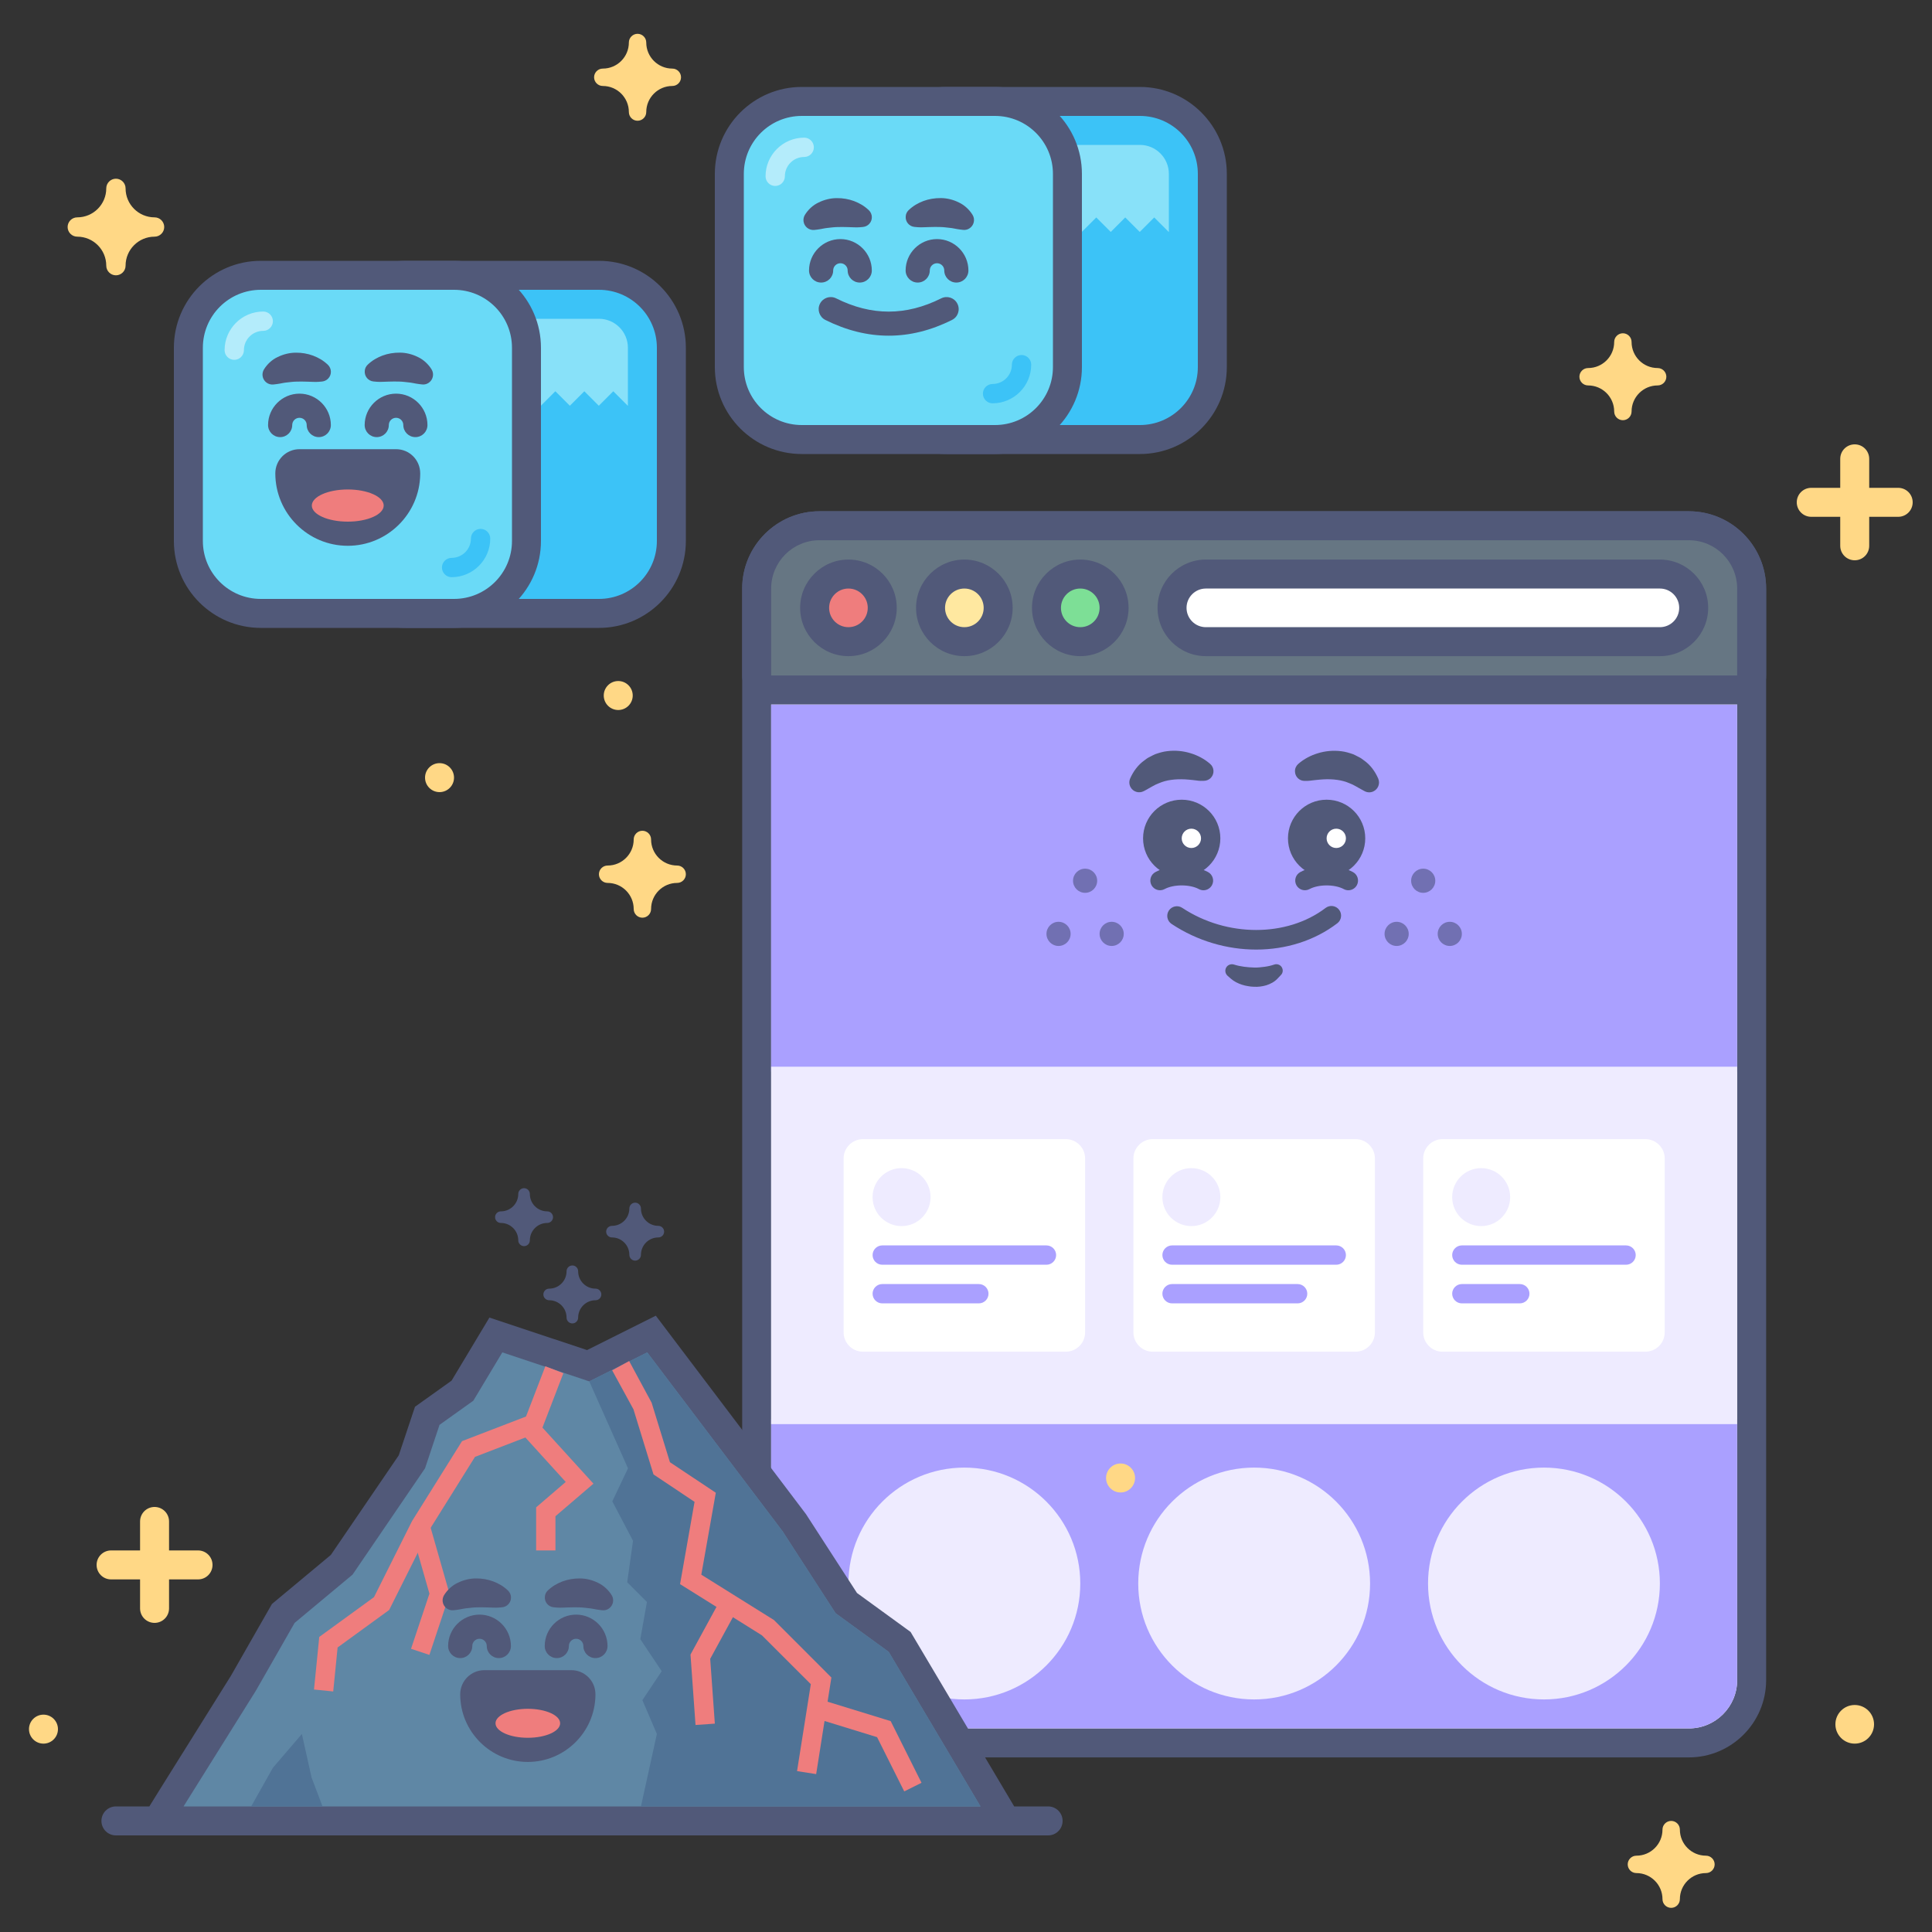 <?xml version="1.0" encoding="utf-8"?>
<!-- Generator: Adobe Illustrator 25.4.1, SVG Export Plug-In . SVG Version: 6.00 Build 0)  -->
<svg version="1.1" id="CRO_x5F_Hub-Heatmaps" xmlns="http://www.w3.org/2000/svg" xmlns:xlink="http://www.w3.org/1999/xlink"
	 x="0px" y="0px" viewBox="0 0 400 400" style="enable-background:new 0 0 400 400;" xml:space="preserve">
<rect x="0" y="0" width="400" height="400" fill="#333333" stroke="none"/>
<style type="text/css">
	.st0{fill:none;}
	.st1{fill:#FFFFFF;}
	.st2{fill:#515979;}
	.st3{fill:#AAA0FF;}
	.st4{fill:#667683;}
	.st5{fill:#EF7D7D;}
	.st6{fill:#FFE8A0;}
	.st7{fill:#7DDF96;}
	.st8{fill:#7170B2;}
	.st9{fill:#EEEBFF;}
	.st10{fill:#5F87A5;}
	.st11{fill:#507396;}
	.st12{fill:#3CC3F7;}
	.st13{fill:#88E1F9;}
	.st14{fill:#6ADAF7;}
	.st15{fill:#B4ECFB;}
	.st16{fill:#FFD886;}
</style>
<rect class="st0" width="400" height="400"/>
<path class="st1" d="M169.66,360.84c-7.17,0-13-5.83-13-13v-226c0-7.17,5.83-13,13-13h180c7.17,0,13,5.83,13,13v226
	c0,7.17-5.83,13-13,13H169.66z"/>
<path class="st2" d="M349.66,111.85c5.52,0,10,4.48,10,10v226c0,5.52-4.48,10-10,10h-180c-5.52,0-10-4.48-10-10v-226
	c0-5.52,4.48-10,10-10H349.66 M349.66,105.85h-180c-8.82,0-16,7.18-16,16v226c0,8.82,7.18,16,16,16h180c8.82,0,16-7.18,16-16v-226
	C365.66,113.02,358.48,105.85,349.66,105.85L349.66,105.85z"/>
<path class="st3" d="M349.66,357.85h-180c-5.52,0-10-4.48-10-10v-54h200v54C359.66,353.37,355.18,357.85,349.66,357.85z"/>
<rect x="159.66" y="145.85" class="st3" width="200" height="76"/>
<path class="st4" d="M159.66,142.85c-1.66,0-3-1.34-3-3v-18c0-7.17,5.83-13,13-13h180c7.17,0,13,5.83,13,13v18c0,1.66-1.34,3-3,3
	H159.66z"/>
<path class="st2" d="M349.66,111.85c5.52,0,10,4.48,10,10v18h-200v-18c0-5.52,4.48-10,10-10H349.66 M349.66,105.85h-180
	c-8.82,0-16,7.18-16,16v18c0,3.31,2.69,6,6,6h200c3.31,0,6-2.69,6-6v-18C365.66,113.02,358.48,105.85,349.66,105.85L349.66,105.85z"
	/>
<path class="st1" d="M249.66,132.85c-3.86,0-7-3.14-7-7s3.14-7,7-7h94c3.86,0,7,3.14,7,7s-3.14,7-7,7H249.66z"/>
<path class="st2" d="M343.66,121.85c2.21,0,4,1.79,4,4s-1.79,4-4,4h-94c-2.21,0-4-1.79-4-4s1.79-4,4-4H343.66 M343.66,115.85h-94
	c-5.51,0-10,4.49-10,10c0,5.51,4.49,10,10,10h94c5.51,0,10-4.49,10-10C353.66,120.33,349.17,115.85,343.66,115.85L343.66,115.85z"/>
<circle class="st5" cx="175.66" cy="125.85" r="7"/>
<path class="st2" d="M175.66,121.85c2.21,0,4,1.79,4,4s-1.79,4-4,4s-4-1.79-4-4S173.45,121.85,175.66,121.85 M175.66,115.85
	c-5.51,0-10,4.49-10,10c0,5.51,4.49,10,10,10s10-4.49,10-10C185.66,120.33,181.17,115.85,175.66,115.85L175.66,115.85z"/>
<circle class="st6" cx="199.66" cy="125.85" r="7"/>
<path class="st2" d="M199.66,121.85c2.21,0,4,1.79,4,4s-1.79,4-4,4s-4-1.79-4-4S197.45,121.85,199.66,121.85 M199.66,115.85
	c-5.51,0-10,4.49-10,10c0,5.51,4.49,10,10,10s10-4.49,10-10C209.66,120.33,205.17,115.85,199.66,115.85L199.66,115.85z"/>
<circle class="st7" cx="223.66" cy="125.85" r="7"/>
<path class="st2" d="M223.66,121.85c2.21,0,4,1.79,4,4s-1.79,4-4,4s-4-1.79-4-4S221.45,121.85,223.66,121.85 M223.66,115.85
	c-5.51,0-10,4.49-10,10c0,5.51,4.49,10,10,10s10-4.49,10-10C233.66,120.33,229.17,115.85,223.66,115.85L223.66,115.85z"/>
<circle class="st8" cx="224.66" cy="182.35" r="2.5"/>
<circle class="st8" cx="230.16" cy="193.35" r="2.5"/>
<circle class="st8" cx="219.16" cy="193.35" r="2.5"/>
<circle class="st8" cx="294.66" cy="182.35" r="2.5"/>
<circle class="st8" cx="300.16" cy="193.35" r="2.5"/>
<circle class="st8" cx="289.16" cy="193.35" r="2.5"/>
<rect x="159.66" y="220.85" class="st9" width="200" height="74"/>
<path class="st1" d="M178.66,279.85h42c2.21,0,4-1.79,4-4v-36c0-2.21-1.79-4-4-4h-42c-2.21,0-4,1.79-4,4v36
	C174.66,278.05,176.45,279.85,178.66,279.85z"/>
<circle class="st9" cx="186.66" cy="247.85" r="6"/>
<path class="st3" d="M216.66,261.85h-34c-1.1,0-2-0.9-2-2l0,0c0-1.1,0.9-2,2-2h34c1.1,0,2,0.9,2,2l0,0
	C218.66,260.95,217.76,261.85,216.66,261.85z"/>
<path class="st3" d="M202.66,269.85h-20c-1.1,0-2-0.9-2-2l0,0c0-1.1,0.9-2,2-2h20c1.1,0,2,0.9,2,2l0,0
	C204.66,268.95,203.76,269.85,202.66,269.85z"/>
<path class="st1" d="M298.66,279.85h42c2.21,0,4-1.79,4-4v-36c0-2.21-1.79-4-4-4h-42c-2.21,0-4,1.79-4,4v36
	C294.66,278.05,296.45,279.85,298.66,279.85z"/>
<circle class="st9" cx="306.66" cy="247.85" r="6"/>
<path class="st3" d="M336.66,261.85h-34c-1.1,0-2-0.9-2-2l0,0c0-1.1,0.9-2,2-2h34c1.1,0,2,0.9,2,2l0,0
	C338.66,260.95,337.76,261.85,336.66,261.85z"/>
<path class="st3" d="M314.66,269.85h-12c-1.1,0-2-0.9-2-2l0,0c0-1.1,0.9-2,2-2h12c1.1,0,2,0.9,2,2l0,0
	C316.66,268.95,315.76,269.85,314.66,269.85z"/>
<path class="st1" d="M238.66,279.85h42c2.21,0,4-1.79,4-4v-36c0-2.21-1.79-4-4-4h-42c-2.21,0-4,1.79-4,4v36
	C234.66,278.05,236.45,279.85,238.66,279.85z"/>
<circle class="st9" cx="246.66" cy="247.85" r="6"/>
<path class="st3" d="M276.66,261.85h-34c-1.1,0-2-0.9-2-2l0,0c0-1.1,0.9-2,2-2h34c1.1,0,2,0.9,2,2l0,0
	C278.66,260.95,277.76,261.85,276.66,261.85z"/>
<path class="st3" d="M268.66,269.85h-26c-1.1,0-2-0.9-2-2l0,0c0-1.1,0.9-2,2-2h26c1.1,0,2,0.9,2,2l0,0
	C270.66,268.95,269.76,269.85,268.66,269.85z"/>
<circle class="st9" cx="199.66" cy="327.85" r="24"/>
<circle class="st9" cx="259.66" cy="327.85" r="24"/>
<circle class="st9" cx="319.66" cy="327.85" r="24"/>
<path class="st2" d="M279.16,184.32c-0.32,0-0.64-0.08-0.94-0.24c-1.9-1.02-5.22-1.02-7.11,0c-0.97,0.52-2.18,0.16-2.71-0.82
	c-0.52-0.97-0.16-2.19,0.82-2.71c3.05-1.64,7.83-1.64,10.89,0c0.97,0.52,1.34,1.73,0.82,2.71
	C280.56,183.94,279.87,184.32,279.16,184.32z"/>
<g>
	<circle class="st2" cx="274.66" cy="173.57" r="8"/>
</g>
<g>
	<circle class="st1" cx="276.66" cy="173.57" r="2"/>
</g>
<path class="st2" d="M268.77,158.18c0.68-0.6,1.26-0.97,1.95-1.35c0.68-0.36,1.39-0.66,2.14-0.88c1.49-0.46,3.14-0.63,4.81-0.42
	c0.84,0.09,1.66,0.34,2.47,0.62c0.4,0.16,0.77,0.38,1.15,0.57c0.39,0.18,0.74,0.42,1.07,0.69c1.4,0.97,2.36,2.35,2.98,3.77
	c0.45,1.03-0.01,2.23-1.04,2.69c-0.59,0.26-1.23,0.22-1.76-0.06l-0.37-0.2c-1.05-0.55-1.86-1.12-2.73-1.43
	c-0.84-0.36-1.66-0.59-2.56-0.71c-0.9-0.13-1.87-0.17-2.91-0.11c-0.52,0.04-1.06,0.07-1.61,0.14c-0.53,0.04-1.16,0.16-1.62,0.17
	l-0.62,0.01c-1.1,0.01-2-0.87-2.01-1.98C268.09,159.1,268.36,158.55,268.77,158.18z"/>
<path class="st2" d="M249.16,184.32c-0.32,0-0.64-0.08-0.94-0.24c-1.9-1.02-5.22-1.02-7.11,0c-0.97,0.52-2.18,0.16-2.71-0.82
	c-0.52-0.97-0.16-2.19,0.82-2.71c3.05-1.64,7.83-1.64,10.89,0c0.97,0.52,1.34,1.73,0.82,2.71
	C250.56,183.94,249.87,184.32,249.16,184.32z"/>
<g>
	<circle class="st2" cx="244.66" cy="173.57" r="8"/>
</g>
<g>
	<circle class="st1" cx="246.66" cy="173.57" r="2"/>
</g>
<path class="st2" d="M248.59,161.67c-0.46,0-1.08-0.13-1.62-0.17c-0.55-0.07-1.09-0.1-1.61-0.14c-1.05-0.05-2.02-0.02-2.91,0.11
	c-0.9,0.12-1.72,0.35-2.56,0.71c-0.87,0.31-1.69,0.88-2.73,1.43l-0.36,0.19c-1,0.52-2.23,0.14-2.75-0.86
	c-0.3-0.57-0.3-1.22-0.06-1.77c0.62-1.41,1.58-2.79,2.98-3.77c0.33-0.27,0.68-0.51,1.07-0.69c0.38-0.19,0.76-0.41,1.15-0.57
	c0.81-0.28,1.63-0.53,2.47-0.62c1.67-0.21,3.32-0.04,4.81,0.42c0.75,0.22,1.46,0.52,2.14,0.88c0.69,0.38,1.27,0.75,1.95,1.35
	c0.83,0.72,0.91,1.98,0.19,2.81c-0.4,0.45-0.95,0.68-1.51,0.68L248.59,161.67z"/>
<path class="st2" d="M260.08,196.6c-6.02,0-12.18-1.77-17.52-5.31c-0.92-0.61-1.17-1.85-0.56-2.77c0.61-0.92,1.85-1.17,2.77-0.56
	c9.2,6.1,21.68,6.11,29.68,0.02c0.88-0.67,2.13-0.5,2.8,0.38c0.67,0.88,0.5,2.13-0.38,2.8C272.11,194.79,266.17,196.6,260.08,196.6z
	"/>
<path class="st2" d="M255.48,199.7c1.35,0.43,2.77,0.57,4.18,0.62c0.71,0.03,1.41-0.07,2.11-0.15c0.7-0.09,1.39-0.24,2.05-0.47
	c0.69-0.24,1.45,0.13,1.68,0.82c0.17,0.48,0.04,1-0.29,1.34l-0.72,0.76c-0.67,0.71-1.48,1.09-2.3,1.37
	c-0.83,0.24-1.69,0.36-2.54,0.31c-0.43-0.02-0.85-0.04-1.27-0.13c-0.42-0.06-0.84-0.17-1.25-0.3c-0.81-0.27-1.6-0.64-2.3-1.25
	l-0.67-0.59c-0.57-0.5-0.63-1.37-0.13-1.94C254.4,199.68,254.98,199.54,255.48,199.7z"/>
<polygon class="st10" points="32.59,377 50.42,348.46 58.66,334.04 70.76,323.96 85.29,302.66 88.46,293.13 95.75,287.92 
	102.67,276.39 121.77,282.76 134.89,276.2 164.46,315.28 175.22,331.9 186.26,339.94 208.27,377 "/>
<path class="st2" d="M217,374h-7.02l-1.82-3.06l-19-32l-0.63-1.06l-1-0.73l-10.1-7.34l-10.39-16.06l-0.12-0.19l-0.13-0.18l-28-37
	l-3.01-3.98l-14.24,7.12l-15.64-5.21l-4.57-1.52l-2.48,4.13l-5.36,8.93l-5.98,4.27l-1.59,1.13l-0.62,1.85l-2.74,8.21l-14.06,20.62
	l-11.36,9.46l-0.83,0.69l-0.54,0.94l-7.94,13.9l-14.94,23.9L30.92,374H24c-1.66,0-3,1.34-3,3s1.34,3,3,3h193c1.66,0,3-1.34,3-3
	S218.66,374,217,374z M38,374l15-24l8-14l12-10l15-22l3-9l7-5l6-10l18,6l12-6l28,37l11,17l11,8l19,32H38z"/>
<polygon class="st11" points="122,286 130.02,304 126.77,310.84 131.06,319 129.86,327.59 133.94,331.67 132.57,339.38 137,346 
	133,352 136,359 132.7,374 203,374 184,342 173,334 162,317 134,280 "/>
<polygon class="st5" points="115,321 111,321 111,312.08 117.13,306.82 107.69,296.43 112.91,282.87 116.64,284.31 112.31,295.57 
	122.87,307.18 115,313.92 "/>
<polygon class="st5" points="168.98,367.31 165.02,366.69 167.87,348.69 157.75,338.58 140.8,327.98 143.8,310.94 135.3,305.27 
	131.15,291.78 126.74,283.71 130.26,281.79 134.91,290.41 138.7,302.73 148.2,309.06 145.2,326.02 160.25,335.42 172.13,347.31 "/>
<polygon class="st5" points="88.9,342.63 85.1,341.37 88.91,329.95 85.08,316.55 88.92,315.45 93.09,330.05 "/>
<polygon class="st5" points="68.99,350.2 65.01,349.8 66.1,338.91 77.43,330.67 85.3,314.94 95.66,298.37 109.28,293.13 
	110.72,296.87 98.34,301.63 88.75,316.98 80.57,333.33 69.9,341.09 "/>
<polygon class="st5" points="144,357.14 142.96,342.56 149.24,331.04 152.76,332.96 147.04,343.44 148,356.86 "/>
<polygon class="st5" points="187.21,370.89 181.59,359.66 169.41,355.91 170.59,352.09 184.41,356.34 190.79,369.11 "/>
<path class="st2" d="M113.41,329.3c0.98-0.93,1.93-1.45,3.06-1.89c1.11-0.41,2.33-0.62,3.59-0.61c1.26,0,2.57,0.32,3.74,0.9
	c1.19,0.56,2.18,1.5,2.84,2.56c0.6,0.96,0.3,2.23-0.66,2.83c-0.41,0.26-0.88,0.35-1.33,0.29l-0.59-0.07
	c-0.88-0.11-1.51-0.3-2.18-0.35c-0.66-0.07-1.27-0.16-1.96-0.17c-0.68-0.02-1.41-0.02-2.19,0.01c-0.76,0-1.67,0.1-2.43,0.03
	l-0.67-0.06c-1.11-0.1-1.93-1.09-1.82-2.2C112.84,330.07,113.07,329.62,113.41,329.3z"/>
<path class="st2" d="M103.29,332.83c-0.77,0.07-1.67-0.03-2.43-0.03c-0.78-0.03-1.51-0.03-2.19-0.01c-0.69,0.01-1.31,0.1-1.96,0.17
	c-0.67,0.05-1.3,0.24-2.18,0.35l-0.59,0.07c-1.13,0.14-2.15-0.66-2.29-1.79c-0.06-0.48,0.06-0.95,0.29-1.33
	c0.66-1.06,1.64-2.01,2.84-2.56c1.17-0.58,2.49-0.9,3.74-0.9c1.26-0.02,2.48,0.2,3.59,0.61c1.13,0.44,2.08,0.96,3.06,1.89
	c0.81,0.77,0.84,2.05,0.07,2.85c-0.35,0.37-0.8,0.57-1.27,0.62L103.29,332.83z"/>
<path class="st2" d="M103.28,343.29c-1.38,0-2.5-1.12-2.5-2.5c0-0.83-0.67-1.5-1.5-1.5s-1.5,0.67-1.5,1.5c0,1.38-1.12,2.5-2.5,2.5
	s-2.5-1.12-2.5-2.5c0-3.58,2.92-6.5,6.5-6.5s6.5,2.92,6.5,6.5C105.78,342.17,104.66,343.29,103.28,343.29z"/>
<path class="st2" d="M123.28,343.29c-1.38,0-2.5-1.12-2.5-2.5c0-0.83-0.67-1.5-1.5-1.5s-1.5,0.67-1.5,1.5c0,1.38-1.12,2.5-2.5,2.5
	s-2.5-1.12-2.5-2.5c0-3.58,2.92-6.5,6.5-6.5s6.5,2.92,6.5,6.5C125.78,342.17,124.66,343.29,123.28,343.29z"/>
<path class="st2" d="M118.29,345.79h-18.01c-2.76,0-5,2.24-5,5c0,7.72,6.28,14,14,14c7.65,0,13.89-6.17,14-13.8c0-0.07,0-0.13,0-0.2
	C123.29,348.03,121.05,345.79,118.29,345.79z"/>
<g>
	<g>
		<ellipse class="st5" cx="109.28" cy="356.79" rx="6.69" ry="3"/>
	</g>
</g>
<polygon class="st11" points="62.5,359 64.5,368 66.78,374 52,374 56.5,366 "/>
<path class="st2" d="M136.3,253.8c-1.99,0-3.6-1.61-3.6-3.6c0-0.66-0.54-1.2-1.2-1.2c-0.66,0-1.2,0.54-1.2,1.2
	c0,1.99-1.61,3.6-3.6,3.6c-0.66,0-1.2,0.54-1.2,1.2s0.54,1.2,1.2,1.2c1.99,0,3.6,1.61,3.6,3.6c0,0.66,0.54,1.2,1.2,1.2
	c0.66,0,1.2-0.54,1.2-1.2c0-1.99,1.61-3.6,3.6-3.6c0.66,0,1.2-0.54,1.2-1.2S136.96,253.8,136.3,253.8z"/>
<path class="st2" d="M113.3,250.8c-1.99,0-3.6-1.61-3.6-3.6c0-0.66-0.54-1.2-1.2-1.2c-0.66,0-1.2,0.54-1.2,1.2
	c0,1.99-1.61,3.6-3.6,3.6c-0.66,0-1.2,0.54-1.2,1.2s0.54,1.2,1.2,1.2c1.99,0,3.6,1.61,3.6,3.6c0,0.66,0.54,1.2,1.2,1.2
	c0.66,0,1.2-0.54,1.2-1.2c0-1.99,1.61-3.6,3.6-3.6c0.66,0,1.2-0.54,1.2-1.2S113.96,250.8,113.3,250.8z"/>
<path class="st2" d="M123.3,266.8c-1.99,0-3.6-1.61-3.6-3.6c0-0.66-0.54-1.2-1.2-1.2c-0.66,0-1.2,0.54-1.2,1.2
	c0,1.99-1.61,3.6-3.6,3.6c-0.66,0-1.2,0.54-1.2,1.2s0.54,1.2,1.2,1.2c1.99,0,3.6,1.61,3.6,3.6c0,0.66,0.54,1.2,1.2,1.2
	c0.66,0,1.2-0.54,1.2-1.2c0-1.99,1.61-3.6,3.6-3.6c0.66,0,1.2-0.54,1.2-1.2S123.96,266.8,123.3,266.8z"/>
<path class="st12" d="M84,127c-8.27,0-15-6.73-15-15V72c0-8.27,6.73-15,15-15h40c8.27,0,15,6.73,15,15v40c0,8.27-6.73,15-15,15H84z"
	/>
<path class="st2" d="M124,60c6.63,0,12,5.37,12,12v40c0,6.63-5.37,12-12,12H84c-6.63,0-12-5.37-12-12V72c0-6.63,5.37-12,12-12H124
	 M124,54H84c-9.93,0-18,8.07-18,18v40c0,9.93,8.07,18,18,18h40c9.93,0,18-8.07,18-18V72C142,62.07,133.93,54,124,54L124,54z"/>
<path class="st13" d="M130,84h-24V66h18c3.31,0,6,2.69,6,6V84z"/>
<path class="st14" d="M54,127c-8.27,0-15-6.73-15-15V72c0-8.27,6.73-15,15-15h40c8.27,0,15,6.73,15,15v40c0,8.27-6.73,15-15,15H54z"
	/>
<path class="st2" d="M94,60c6.63,0,12,5.37,12,12v40c0,6.63-5.37,12-12,12H54c-6.63,0-12-5.37-12-12V72c0-6.63,5.37-12,12-12H94
	 M94,54H54c-9.93,0-18,8.07-18,18v40c0,9.93,8.07,18,18,18h40c9.93,0,18-8.07,18-18V72C112,62.07,103.93,54,94,54L94,54z"/>
<path class="st15" d="M48.5,74.5c-1.1,0-2-0.9-2-2c0-4.41,3.59-8,8-8c1.1,0,2,0.9,2,2s-0.9,2-2,2c-2.21,0-4,1.79-4,4
	C50.5,73.6,49.6,74.5,48.5,74.5z"/>
<path class="st12" d="M93.5,119.5c-1.1,0-2-0.9-2-2s0.9-2,2-2c2.21,0,4-1.79,4-4c0-1.1,0.9-2,2-2s2,0.9,2,2
	C101.5,115.91,97.91,119.5,93.5,119.5z"/>
<rect x="112.88" y="81.88" transform="matrix(0.707 -0.707 0.707 0.707 -25.714 105.92)" class="st12" width="4.24" height="4.24"/>
<rect x="118.88" y="81.88" transform="matrix(0.707 -0.707 0.707 0.707 -23.957 110.163)" class="st12" width="4.24" height="4.24"/>
<rect x="124.88" y="81.88" transform="matrix(0.707 -0.707 0.707 0.707 -22.2 114.406)" class="st12" width="4.24" height="4.24"/>
<path class="st2" d="M76.12,75.51c0.98-0.93,1.93-1.45,3.06-1.89c1.11-0.41,2.33-0.62,3.59-0.61c1.26,0,2.57,0.32,3.74,0.9
	c1.19,0.56,2.18,1.5,2.84,2.56c0.6,0.96,0.3,2.23-0.66,2.83c-0.41,0.26-0.88,0.35-1.33,0.29l-0.59-0.07
	c-0.88-0.11-1.51-0.3-2.18-0.35c-0.66-0.07-1.27-0.16-1.96-0.17c-0.68-0.02-1.41-0.02-2.19,0.01c-0.76,0-1.67,0.1-2.43,0.03
	l-0.67-0.06c-1.11-0.1-1.93-1.09-1.82-2.2C75.55,76.28,75.78,75.84,76.12,75.51z"/>
<path class="st2" d="M66,79.05c-0.77,0.07-1.67-0.03-2.43-0.03c-0.78-0.03-1.51-0.03-2.19-0.01c-0.69,0.01-1.31,0.1-1.96,0.17
	c-0.67,0.05-1.3,0.24-2.18,0.35l-0.59,0.07c-1.13,0.14-2.15-0.66-2.29-1.79c-0.06-0.48,0.06-0.95,0.29-1.33
	c0.66-1.06,1.64-2.01,2.84-2.56c1.17-0.58,2.49-0.9,3.74-0.9c1.26-0.02,2.48,0.2,3.59,0.61c1.13,0.44,2.08,0.96,3.06,1.89
	c0.81,0.77,0.84,2.05,0.07,2.85c-0.35,0.37-0.8,0.57-1.27,0.62L66,79.05z"/>
<path class="st2" d="M66,90.5c-1.38,0-2.5-1.12-2.5-2.5c0-0.83-0.67-1.5-1.5-1.5s-1.5,0.67-1.5,1.5c0,1.38-1.12,2.5-2.5,2.5
	s-2.5-1.12-2.5-2.5c0-3.58,2.92-6.5,6.5-6.5s6.5,2.92,6.5,6.5C68.5,89.38,67.38,90.5,66,90.5z"/>
<path class="st2" d="M86,90.5c-1.38,0-2.5-1.12-2.5-2.5c0-0.83-0.67-1.5-1.5-1.5s-1.5,0.67-1.5,1.5c0,1.38-1.12,2.5-2.5,2.5
	s-2.5-1.12-2.5-2.5c0-3.58,2.92-6.5,6.5-6.5s6.5,2.92,6.5,6.5C88.5,89.38,87.38,90.5,86,90.5z"/>
<path class="st2" d="M82.01,93H62c-2.76,0-5,2.24-5,5c0,8.27,6.73,15,15,15c8.21,0,14.89-6.62,15-14.8c0-0.06,0-0.13,0-0.2
	C87,95.24,84.77,93,82.01,93z"/>
<g>
	<g>
		<ellipse class="st5" cx="72" cy="104.67" rx="7.44" ry="3.33"/>
	</g>
</g>
<path class="st12" d="M196,91c-8.27,0-15-6.73-15-15V36c0-8.27,6.73-15,15-15h40c8.27,0,15,6.73,15,15v40c0,8.27-6.73,15-15,15H196z
	"/>
<path class="st2" d="M236,24c6.63,0,12,5.37,12,12v40c0,6.63-5.37,12-12,12h-40c-6.63,0-12-5.37-12-12V36c0-6.63,5.37-12,12-12H236
	 M236,18h-40c-9.93,0-18,8.07-18,18v40c0,9.93,8.07,18,18,18h40c9.93,0,18-8.07,18-18V36C254,26.07,245.93,18,236,18L236,18z"/>
<path class="st13" d="M242,48h-24V30h18c3.31,0,6,2.69,6,6V48z"/>
<path class="st14" d="M166,91c-8.27,0-15-6.73-15-15V36c0-8.27,6.73-15,15-15h40c8.27,0,15,6.73,15,15v40c0,8.27-6.73,15-15,15H166z
	"/>
<path class="st2" d="M206,24c6.63,0,12,5.37,12,12v40c0,6.63-5.37,12-12,12h-40c-6.63,0-12-5.37-12-12V36c0-6.63,5.37-12,12-12H206
	 M206,18h-40c-9.93,0-18,8.07-18,18v40c0,9.93,8.07,18,18,18h40c9.93,0,18-8.07,18-18V36C224,26.07,215.93,18,206,18L206,18z"/>
<path class="st15" d="M160.5,38.5c-1.1,0-2-0.9-2-2c0-4.41,3.59-8,8-8c1.1,0,2,0.9,2,2s-0.9,2-2,2c-2.21,0-4,1.79-4,4
	C162.5,37.6,161.6,38.5,160.5,38.5z"/>
<path class="st12" d="M205.5,83.5c-1.1,0-2-0.9-2-2s0.9-2,2-2c2.21,0,4-1.79,4-4c0-1.1,0.9-2,2-2s2,0.9,2,2
	C213.5,79.91,209.91,83.5,205.5,83.5z"/>
<rect x="224.88" y="45.88" transform="matrix(0.707 -0.707 0.707 0.707 32.546 174.572)" class="st12" width="4.24" height="4.24"/>
<rect x="230.88" y="45.88" transform="matrix(0.707 -0.707 0.707 0.707 34.303 178.815)" class="st12" width="4.24" height="4.24"/>
<rect x="236.88" y="45.88" transform="matrix(0.707 -0.707 0.707 0.707 36.06 183.057)" class="st12" width="4.24" height="4.24"/>
<path class="st2" d="M184,69.5c-4.38,0-8.77-1.09-13.12-3.26c-1.23-0.62-1.74-2.12-1.12-3.35c0.62-1.24,2.12-1.74,3.35-1.12
	c7.32,3.66,14.44,3.66,21.76,0c1.24-0.62,2.74-0.12,3.35,1.12c0.62,1.23,0.12,2.74-1.12,3.35C192.77,68.41,188.38,69.5,184,69.5z"/>
<path class="st2" d="M188.12,43.51c0.98-0.93,1.93-1.45,3.06-1.89c1.11-0.41,2.33-0.62,3.59-0.61c1.26,0,2.57,0.32,3.74,0.9
	c1.19,0.56,2.18,1.5,2.84,2.56c0.6,0.96,0.3,2.23-0.66,2.83c-0.41,0.26-0.88,0.35-1.33,0.29l-0.59-0.07
	c-0.88-0.11-1.51-0.3-2.18-0.35c-0.66-0.07-1.27-0.16-1.96-0.17c-0.68-0.02-1.41-0.02-2.19,0.01c-0.76,0-1.67,0.1-2.43,0.03
	l-0.67-0.06c-1.11-0.1-1.93-1.09-1.82-2.2C187.55,44.28,187.78,43.84,188.12,43.51z"/>
<path class="st2" d="M178,47.05c-0.77,0.07-1.67-0.03-2.43-0.03c-0.78-0.03-1.51-0.03-2.19-0.01c-0.69,0.01-1.31,0.1-1.96,0.17
	c-0.67,0.05-1.3,0.24-2.18,0.35l-0.59,0.07c-1.13,0.14-2.15-0.66-2.29-1.79c-0.06-0.48,0.06-0.95,0.29-1.33
	c0.66-1.06,1.64-2.01,2.84-2.56c1.17-0.58,2.49-0.9,3.74-0.9c1.26-0.02,2.48,0.2,3.59,0.61c1.13,0.44,2.08,0.96,3.06,1.89
	c0.81,0.77,0.84,2.05,0.07,2.85c-0.35,0.37-0.8,0.57-1.27,0.62L178,47.05z"/>
<path class="st2" d="M178,58.5c-1.38,0-2.5-1.12-2.5-2.5c0-0.83-0.67-1.5-1.5-1.5s-1.5,0.67-1.5,1.5c0,1.38-1.12,2.5-2.5,2.5
	s-2.5-1.12-2.5-2.5c0-3.58,2.92-6.5,6.5-6.5s6.5,2.92,6.5,6.5C180.5,57.38,179.38,58.5,178,58.5z"/>
<path class="st2" d="M198,58.5c-1.38,0-2.5-1.12-2.5-2.5c0-0.83-0.67-1.5-1.5-1.5s-1.5,0.67-1.5,1.5c0,1.38-1.12,2.5-2.5,2.5
	s-2.5-1.12-2.5-2.5c0-3.58,2.92-6.5,6.5-6.5s6.5,2.92,6.5,6.5C200.5,57.38,199.38,58.5,198,58.5z"/>
<path class="st16" d="M328.8,76.2c2.98,0,5.4-2.42,5.4-5.4c0-0.99,0.81-1.8,1.8-1.8s1.8,0.81,1.8,1.8c0,2.98,2.42,5.4,5.4,5.4
	c0.99,0,1.8,0.81,1.8,1.8s-0.81,1.8-1.8,1.8c-2.98,0-5.4,2.42-5.4,5.4c0,0.99-0.81,1.8-1.8,1.8s-1.8-0.81-1.8-1.8
	c0-2.98-2.42-5.4-5.4-5.4c-0.99,0-1.8-0.81-1.8-1.8S327.81,76.2,328.8,76.2z"/>
<circle class="st16" cx="232" cy="306" r="3"/>
<circle class="st16" cx="128" cy="144" r="3"/>
<circle class="st16" cx="9" cy="358" r="3"/>
<path class="st16" d="M41,321h-6v-6c0-1.66-1.34-3-3-3s-3,1.34-3,3v6h-6c-1.66,0-3,1.34-3,3s1.34,3,3,3h6v6c0,1.66,1.34,3,3,3
	s3-1.34,3-3v-6h6c1.66,0,3-1.34,3-3S42.66,321,41,321z"/>
<path class="st16" d="M393,101h-6v-6c0-1.66-1.34-3-3-3s-3,1.34-3,3v6h-6c-1.66,0-3,1.34-3,3s1.34,3,3,3h6v6c0,1.66,1.34,3,3,3
	s3-1.34,3-3v-6h6c1.66,0,3-1.34,3-3S394.66,101,393,101z"/>
<circle class="st16" cx="384" cy="357" r="4"/>
<path class="st16" d="M353.2,384.2c-2.98,0-5.4-2.42-5.4-5.4c0-0.99-0.81-1.8-1.8-1.8c-0.99,0-1.8,0.81-1.8,1.8
	c0,2.98-2.42,5.4-5.4,5.4c-0.99,0-1.8,0.81-1.8,1.8s0.81,1.8,1.8,1.8c2.98,0,5.4,2.42,5.4,5.4c0,0.99,0.81,1.8,1.8,1.8
	c0.99,0,1.8-0.81,1.8-1.8c0-2.98,2.42-5.4,5.4-5.4c0.99,0,1.8-0.81,1.8-1.8S354.19,384.2,353.2,384.2z"/>
<path class="st16" d="M125.8,179.2c2.98,0,5.4-2.42,5.4-5.4c0-0.99,0.81-1.8,1.8-1.8s1.8,0.81,1.8,1.8c0,2.98,2.42,5.4,5.4,5.4
	c0.99,0,1.8,0.81,1.8,1.8s-0.81,1.8-1.8,1.8c-2.98,0-5.4,2.42-5.4,5.4c0,0.99-0.81,1.8-1.8,1.8s-1.8-0.81-1.8-1.8
	c0-2.98-2.42-5.4-5.4-5.4c-0.99,0-1.8-0.81-1.8-1.8S124.81,179.2,125.8,179.2z"/>
<path class="st16" d="M124.8,14.2c2.98,0,5.4-2.42,5.4-5.4c0-0.99,0.81-1.8,1.8-1.8s1.8,0.81,1.8,1.8c0,2.98,2.42,5.4,5.4,5.4
	c0.99,0,1.8,0.81,1.8,1.8s-0.81,1.8-1.8,1.8c-2.98,0-5.4,2.42-5.4,5.4c0,0.99-0.81,1.8-1.8,1.8s-1.8-0.81-1.8-1.8
	c0-2.98-2.42-5.4-5.4-5.4c-0.99,0-1.8-0.81-1.8-1.8S123.81,14.2,124.8,14.2z"/>
<path class="st16" d="M16,45c3.31,0,6-2.69,6-6c0-1.1,0.9-2,2-2s2,0.9,2,2c0,3.31,2.69,6,6,6c1.1,0,2,0.9,2,2s-0.9,2-2,2
	c-3.31,0-6,2.69-6,6c0,1.1-0.9,2-2,2s-2-0.9-2-2c0-3.31-2.69-6-6-6c-1.1,0-2-0.9-2-2S14.9,45,16,45z"/>
<circle class="st16" cx="91" cy="161" r="3"/>
</svg>
